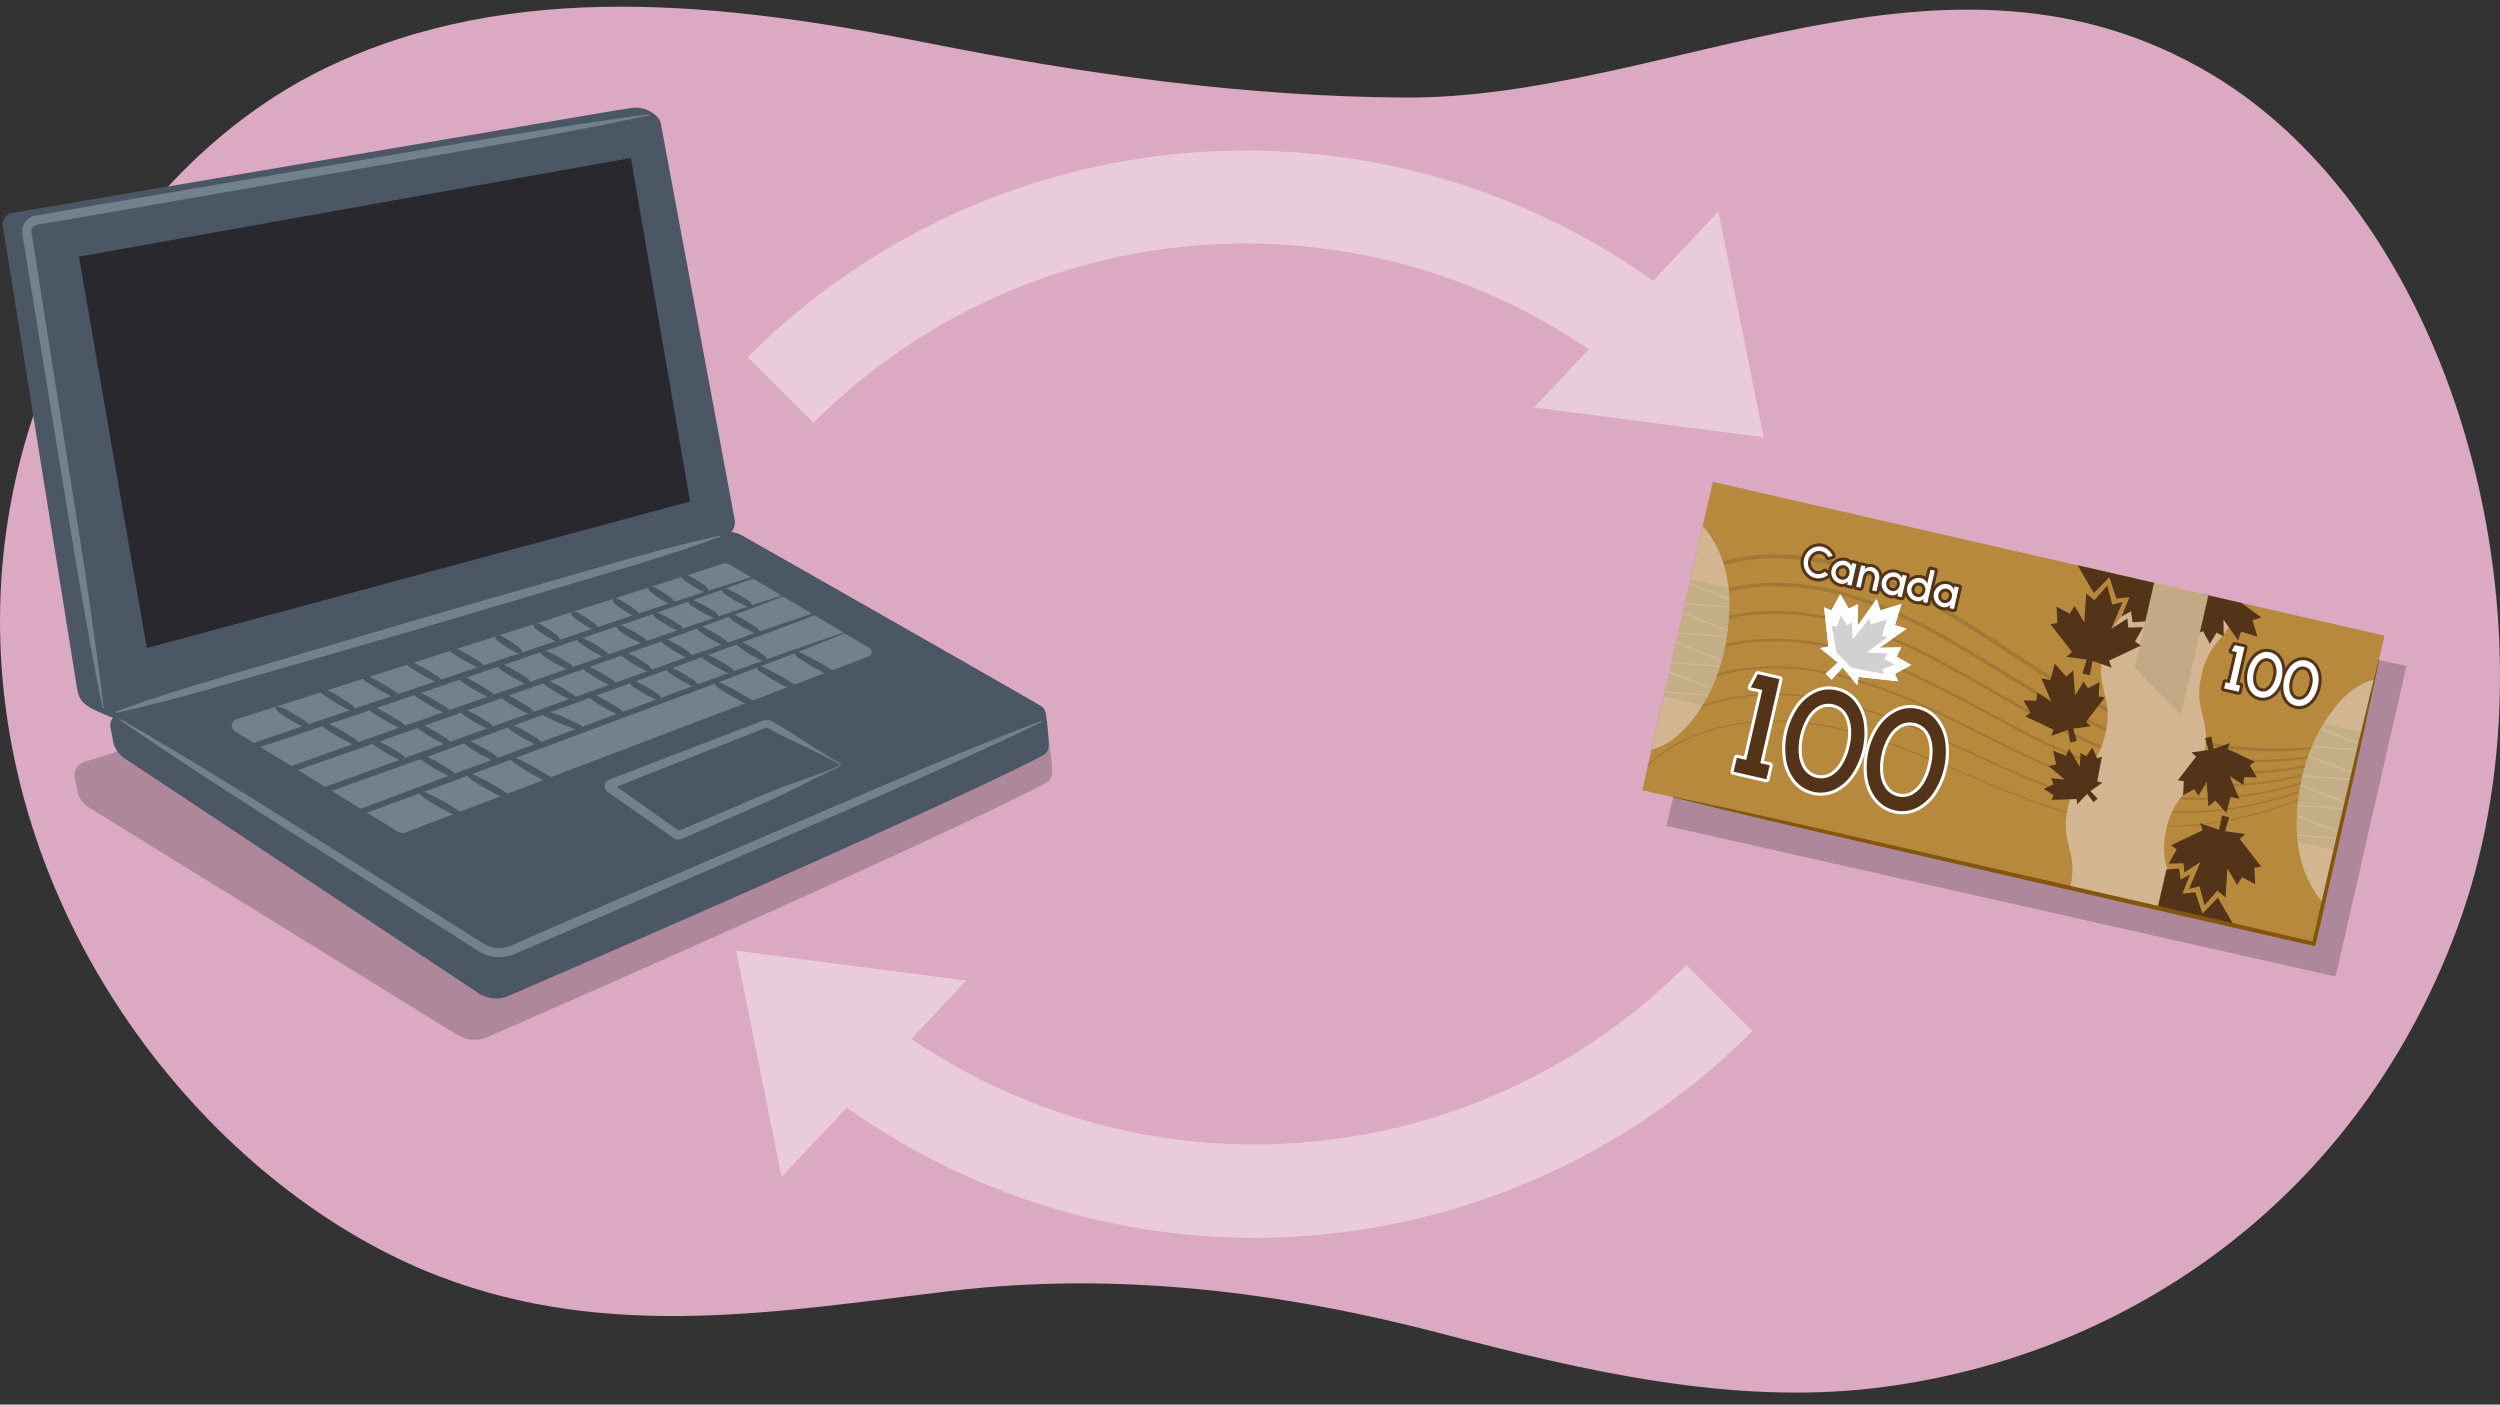 <svg xmlns="http://www.w3.org/2000/svg" xmlns:xlink="http://www.w3.org/1999/xlink" width="760" height="427" viewBox="0 0 760 427"><rect x="0" y="0" width="760" height="427" fill="#333333" stroke="none"/><defs><clipPath id="a"><rect x="507.34" y="168.62" width="209.47" height="96.16" transform="translate(63.81 -131.15) rotate(12.9)" fill="#b6893d"/></clipPath><clipPath id="b"><path d="M517.65,159.83c7.84,9.36,9.54,21,6.9,35.85s-12.08,29.9-22.47,32.15" fill="#d3b592"/></clipPath><clipPath id="c"><path d="M706.26,274.58c-7.83-9.36-9.53-21-6.89-35.85s12.08-29.9,22.47-32.14" fill="#d3b592"/></clipPath><clipPath id="d"><path d="M36.51,216.57,218.94,162.1a8.62,8.62,0,0,1,6.72.77s89.3,50.73,91.07,52c1.06.76,1.36,2.09,1.92,8.29.32,3.52.35,4.81-1,6.12-10.73,6-63.42,30.44-162.74,73.33a9.53,9.53,0,0,1-9.75-.88L37.75,230.44a7.87,7.87,0,0,1-3.46-5.61l-.72-3.78A4.16,4.16,0,0,1,36.51,216.57Z" fill="#4b5764"/></clipPath></defs><path d="M133,387.8C67.48,362.43,4.75,288,.26,198.94-3.89,116.89,43,47.41,99.46,20.46S220.09.76,281.69,13c48.18,9.61,96.63,16.31,144.83,16.66,80.73.59,164.76-55.31,245.68-7.13,75,44.68,108.45,169.58,74.57,260.25C715,367.91,642.66,413.39,569.7,422c-43.1,5.07-87.37-5-130.49-16.34-49.9-13.14-100-19.13-149.67-13.26C237.77,398.5,185.41,408.08,133,387.8Z" fill="#dba9c2"/><polygon points="731.55 202.49 710.02 296.87 506.54 251.06 529.73 157.11 731.55 202.49" opacity="0.2"/><rect x="507.34" y="168.62" width="209.47" height="96.16" transform="translate(63.81 -131.15) rotate(12.9)" fill="#b6893d"/><g clip-path="url(#a)"><g opacity="0.2"><path d="M512.42,175.14a57.52,57.52,0,0,1,27.87-6.6A81.56,81.56,0,0,1,568.48,174a153.28,153.28,0,0,1,25.71,12.8c8.21,4.94,16.11,10.32,24.14,15.47a218.86,218.86,0,0,0,24.78,14.18,112.94,112.94,0,0,0,27,8.91,116.64,116.64,0,0,0,56.48-2.89l0,.16a112.33,112.33,0,0,1-56.72,3.73A107.28,107.28,0,0,1,656,222.74l-1.72-.56-1.68-.62c-1.12-.43-2.26-.82-3.37-1.27-2.22-.9-4.43-1.85-6.59-2.88a220.49,220.49,0,0,1-24.94-14.2c-8.05-5.16-16-10.51-24.13-15.41a152.78,152.78,0,0,0-25.53-12.66,82.32,82.32,0,0,0-27.77-5.37A56.35,56.35,0,0,0,513,176.15Z" fill="#543419"/><path d="M510.45,184.72A56.33,56.33,0,0,1,538,177.19a80.31,80.31,0,0,1,28.25,4.6,152.49,152.49,0,0,1,26,12.07c8.31,4.7,16.34,9.85,24.5,14.75a209.68,209.68,0,0,0,25.18,13.33,103.11,103.11,0,0,0,13.4,4.76c2.27.7,4.6,1.18,6.9,1.74s4.65.95,7,1.25a113.13,113.13,0,0,0,56.11-5.76l.1.27a111.21,111.21,0,0,1-56.34,6.4c-2.38-.28-4.72-.8-7.07-1.23s-4.67-1.05-7-1.75a103.79,103.79,0,0,1-13.52-4.78,210,210,0,0,1-25.32-13.36c-8.19-4.9-16.22-10-24.5-14.7a150.92,150.92,0,0,0-25.81-11.95A80.52,80.52,0,0,0,538,178.27a55.34,55.34,0,0,0-27,7.32Z" fill="#543419"/><path d="M508.5,194.29a55.23,55.23,0,0,1,27.18-8.44,75.45,75.45,0,0,1,14.33.6,86.8,86.8,0,0,1,14,3.18A151.46,151.46,0,0,1,590.25,201c8.43,4.46,16.59,9.37,24.89,14a196.44,196.44,0,0,0,25.6,12.47A107.32,107.32,0,0,0,668.32,234,111,111,0,0,0,724,225.44l.15.34a109.66,109.66,0,0,1-55.9,9.07,107.42,107.42,0,0,1-27.81-6.61,198.11,198.11,0,0,1-25.71-12.51c-8.31-4.66-16.48-9.56-24.88-14a150.6,150.6,0,0,0-26.11-11.26,86.6,86.6,0,0,0-13.84-3.14,74.52,74.52,0,0,0-14.16-.59A54.45,54.45,0,0,0,509,195Z" fill="#543419"/><path d="M506.54,203.86a54.39,54.39,0,0,1,26.84-9.4,73.78,73.78,0,0,1,14.33.15,88.31,88.31,0,0,1,14.06,2.78A151.21,151.21,0,0,1,588.33,208c8.55,4.24,16.85,8.91,25.29,13.31a186.61,186.61,0,0,0,26,11.58c2.24.77,4.52,1.45,6.81,2.05s4.61,1.11,6.93,1.61c1.16.25,2.34.4,3.51.6s2.34.39,3.52.51l3.54.41,3.55.24A108.52,108.52,0,0,0,722.69,227l.2.39A109.24,109.24,0,0,1,667.47,239l-3.58-.24-3.56-.4c-1.19-.12-2.37-.31-3.54-.51s-2.37-.36-3.54-.61c-2.33-.5-4.68-1-7-1.62s-4.6-1.29-6.86-2.07A186.54,186.54,0,0,1,613.28,222c-8.45-4.41-16.76-9.07-25.28-13.3a151.29,151.29,0,0,0-26.43-10.55,89.5,89.5,0,0,0-13.94-2.75,73.93,73.93,0,0,0-14.19-.15A53.72,53.72,0,0,0,507,204.48Z" fill="#543419"/><path d="M504.59,213.43a53.68,53.68,0,0,1,26.48-10.38,71.69,71.69,0,0,1,14.35-.29,89,89,0,0,1,14.14,2.36A152.74,152.74,0,0,1,586.44,215c8.67,4,17.12,8.44,25.71,12.57a177.56,177.56,0,0,0,26.47,10.68,110,110,0,0,0,13.91,3.1,112.64,112.64,0,0,0,14.21,1.15,107.42,107.42,0,0,0,54.65-14l.23.4a108.14,108.14,0,0,1-54.89,14.23A112.06,112.06,0,0,1,652.44,242a109.69,109.69,0,0,1-14-3.12,178,178,0,0,1-26.56-10.7c-8.6-4.14-17-8.58-25.7-12.57a151,151,0,0,0-26.77-9.84,87.94,87.94,0,0,0-14-2.35,71.88,71.88,0,0,0-14.22.29A53,53,0,0,0,505,213.93Z" fill="#543419"/><path d="M502.64,223a53,53,0,0,1,26.12-11.36,70.38,70.38,0,0,1,14.36-.74,86.63,86.63,0,0,1,14.24,2A152.74,152.74,0,0,1,584.57,222c8.8,3.76,17.4,8,26.15,11.83a172.32,172.32,0,0,0,26.91,9.75A105.51,105.51,0,0,0,666,246.65a106.83,106.83,0,0,0,54.09-16.59l.24.37A107.37,107.37,0,0,1,666,247.15a106.12,106.12,0,0,1-28.51-3.09,172.35,172.35,0,0,1-27-9.78c-8.75-3.86-17.35-8.07-26.14-11.82a151.51,151.51,0,0,0-27.12-9.13,89,89,0,0,0-14.16-1.94,69.35,69.35,0,0,0-14.25.75A52.43,52.43,0,0,0,503,223.38Z" fill="#543419"/><path d="M500.83,232.7c11.89-11,29.11-14.66,45.22-13.25s31.43,7.37,46.32,13.66,29.77,13,45.64,16.18a105.8,105.8,0,0,0,80.93-17.5" fill="none" stroke="#543419" stroke-miterlimit="10" stroke-width="0.38"/></g><path d="M659.16,276.8c2.68-11.72-3.29-13.09-.61-24.8s8.66-10.35,11.34-22.07-3.29-13.08-.61-24.8,8.66-10.35,11.34-22.06l-29.85-6.84c-2.68,11.72-8.65,10.35-11.34,22.07s3.29,13.08.61,24.8-8.66,10.35-11.34,22.06,3.29,13.09.61,24.8Z" fill="#d3b592"/><polygon points="672 179.06 667.16 182.94 669.1 183.32 668 192.59 669.74 191.89 671.8 195.74 673.82 192.34 676 193.43 675.94 188.33 680.38 194.69 681.27 192 686.25 193.57 684.76 188.56 687.48 187.72 681.19 183.17 686.29 183.32 685.24 181.12 688.67 179.16 684.87 177.03 685.6 175.31 676.31 176.24 675.96 174.29 672 179.06" fill="#543419"/><polygon points="668.53 176.92 669.94 175.53 673.02 178.99 671.91 180.08 668.53 176.92" fill="#2a6f37"/><polygon points="654.86 177.17 648.95 202.98 663.01 217.4 671.35 180.94 654.86 177.17" fill="#c4a987"/></g><path d="M680,198.24l-1.56-.35.95-1.77,2.93.67-2.6,11.32,1.28.29-.43,1.89-4.44-1,.43-1.88,1.28.29Z" fill="none" stroke="#543419" stroke-linejoin="round" stroke-width="1.86"/><path d="M684.47,210.47a6.11,6.11,0,0,1-1.24-2.9,9.6,9.6,0,0,1,.15-3.6,9.28,9.28,0,0,1,1.44-3.31,6,6,0,0,1,2.37-2.06,4.26,4.26,0,0,1,2.88-.31,4.39,4.39,0,0,1,2.46,1.52,6.14,6.14,0,0,1,1.21,2.89,9.26,9.26,0,0,1-.16,3.61,9.51,9.51,0,0,1-1.42,3.31,6.13,6.13,0,0,1-2.35,2.07,4.48,4.48,0,0,1-5.34-1.22Zm4.86-.63a4.18,4.18,0,0,0,1.53-1.54,7.82,7.82,0,0,0,.95-2.4,5.83,5.83,0,0,0-.53-4.66,2.71,2.71,0,0,0-1.65-1.06,2.67,2.67,0,0,0-2,.26A4.21,4.21,0,0,0,686.1,202a8,8,0,0,0-.94,2.4A7.6,7.6,0,0,0,685,207a4.19,4.19,0,0,0,.72,2.06,2.82,2.82,0,0,0,3.63.83Z" fill="none" stroke="#543419" stroke-linejoin="round" stroke-width="1.86"/><path d="M695.47,213a6,6,0,0,1-1.23-2.9,9.38,9.38,0,0,1,.14-3.6,9.28,9.28,0,0,1,1.44-3.31,6,6,0,0,1,2.37-2.06,4.26,4.26,0,0,1,2.88-.31,4.33,4.33,0,0,1,2.46,1.52,6.14,6.14,0,0,1,1.21,2.89,9.27,9.27,0,0,1-.16,3.61,9.15,9.15,0,0,1-1.42,3.31,6.13,6.13,0,0,1-2.35,2.07,4.32,4.32,0,0,1-2.88.3A4.25,4.25,0,0,1,695.47,213Zm4.86-.63a4.18,4.18,0,0,0,1.53-1.54,7.82,7.82,0,0,0,.95-2.4,5.83,5.83,0,0,0-.53-4.66,2.71,2.71,0,0,0-1.65-1.06,2.67,2.67,0,0,0-2,.26,4.28,4.28,0,0,0-1.54,1.54,8,8,0,0,0-.94,2.4,7.57,7.57,0,0,0-.18,2.57,4.19,4.19,0,0,0,.72,2.06,2.82,2.82,0,0,0,3.63.83Z" fill="none" stroke="#543419" stroke-linejoin="round" stroke-width="1.86"/><path d="M680,198.24l-1.56-.35.95-1.77,2.93.67-2.6,11.32,1.28.29-.43,1.89-4.44-1,.43-1.88,1.28.29Z" fill="#fff"/><path d="M684.47,210.47a6.11,6.11,0,0,1-1.24-2.9,9.6,9.6,0,0,1,.15-3.6,9.28,9.28,0,0,1,1.44-3.31,6,6,0,0,1,2.37-2.06,4.26,4.26,0,0,1,2.88-.31,4.39,4.39,0,0,1,2.46,1.52,6.14,6.14,0,0,1,1.21,2.89,9.26,9.26,0,0,1-.16,3.61,9.51,9.51,0,0,1-1.42,3.31,6.13,6.13,0,0,1-2.35,2.07,4.48,4.48,0,0,1-5.34-1.22Zm4.86-.63a4.18,4.18,0,0,0,1.53-1.54,7.82,7.82,0,0,0,.95-2.4,5.83,5.83,0,0,0-.53-4.66,2.71,2.71,0,0,0-1.65-1.06,2.67,2.67,0,0,0-2,.26A4.21,4.21,0,0,0,686.1,202a8,8,0,0,0-.94,2.4A7.6,7.6,0,0,0,685,207a4.19,4.19,0,0,0,.72,2.06,2.82,2.82,0,0,0,3.63.83Z" fill="#fff"/><path d="M695.47,213a6,6,0,0,1-1.23-2.9,9.38,9.38,0,0,1,.14-3.6,9.28,9.28,0,0,1,1.44-3.31,6,6,0,0,1,2.37-2.06,4.26,4.26,0,0,1,2.88-.31,4.33,4.33,0,0,1,2.46,1.52,6.14,6.14,0,0,1,1.21,2.89,9.27,9.27,0,0,1-.16,3.61,9.15,9.15,0,0,1-1.42,3.31,6.13,6.13,0,0,1-2.35,2.07,4.32,4.32,0,0,1-2.88.3A4.25,4.25,0,0,1,695.47,213Zm4.86-.63a4.18,4.18,0,0,0,1.53-1.54,7.82,7.82,0,0,0,.95-2.4,5.83,5.83,0,0,0-.53-4.66,2.71,2.71,0,0,0-1.65-1.06,2.67,2.67,0,0,0-2,.26,4.28,4.28,0,0,0-1.54,1.54,8,8,0,0,0-.94,2.4,7.57,7.57,0,0,0-.18,2.57,4.19,4.19,0,0,0,.72,2.06,2.82,2.82,0,0,0,3.63.83Z" fill="#fff"/><polygon points="629.44 221.62 635.61 220.77 634.13 219.44 639.88 212.01 638.02 211.71 638.23 207.33 634.73 209.22 633.41 207.15 630.82 211.58 630.29 203.8 628.13 205.67 624.64 201.73 623.33 206.82 620.56 206.15 623.63 213.32 619.31 210.55 619.08 213 615.1 212.91 617.29 216.71 615.77 217.82 624.26 221.82 623.56 223.68 629.44 221.62" fill="#543419"/><polygon points="631.33 225.26 629.38 225.73 628.52 221.15 630.04 220.78 631.33 225.26" fill="#543419"/><polygon points="634.95 240.86 639.12 237.96 637.56 237.54 638.98 230.03 637.52 230.51 636.06 227.25 634.22 229.91 632.5 228.9 632.25 233.07 629 227.62 628.12 229.77 624.14 228.21 625.07 232.38 622.81 232.92 627.68 236.98 623.53 236.57 624.26 238.43 621.35 239.84 624.33 241.79 623.64 243.16 631.28 242.91 631.45 244.52 634.95 240.86" fill="#543419"/><polygon points="637.67 242.8 636.43 243.86 634.12 240.85 635.08 240.03 637.67 242.8" fill="#543419"/><polygon points="635.25 200.63 641.95 202.95 641.14 200.84 650.79 196.26 649.05 195 651.52 190.66 647 190.78 646.72 188 641.82 191.16 645.28 183 642.13 183.78 640.62 177.99 636.67 182.48 634.2 180.37 633.63 189.22 630.67 184.2 629.18 186.56 625.19 184.43 625.45 189.41 623.33 189.75 629.9 198.18 628.23 199.7 635.25 200.63" fill="#543419"/><polygon points="635.3 205.3 633.08 204.77 634.57 199.68 636.29 200.09 635.3 205.3" fill="#543419"/><polygon points="631.61 171.84 636.53 180.32 641.24 175.47 643.37 181.97 647.33 181.53 644.98 187.41 647.85 185.83 648.3 189.2 652.17 188.9 654.86 177.17 631.61 171.84" fill="#543419"/><path d="M517.65,159.83c7.84,9.36,9.54,21,6.9,35.85s-12.08,29.9-22.47,32.15" fill="#d3b592"/><g clip-path="url(#b)"><rect x="507.8" y="177.04" width="17.98" height="36.75" transform="translate(56.66 -110.42) rotate(12.9)" fill="#c3ae87"/><line x1="501.78" y1="210.03" x2="531.58" y2="212.28" fill="none" stroke="#d0bb91" stroke-miterlimit="10" stroke-width="0.43"/><line x1="503.83" y1="201.08" x2="533.64" y2="203.33" fill="none" stroke="#d0bb91" stroke-miterlimit="10" stroke-width="0.43"/><line x1="505.88" y1="192.12" x2="535.69" y2="194.37" fill="none" stroke="#d0bb91" stroke-miterlimit="10" stroke-width="0.43"/><line x1="507.93" y1="183.17" x2="537.74" y2="185.42" fill="none" stroke="#d0bb91" stroke-miterlimit="10" stroke-width="0.43"/><line x1="509.61" y1="175.83" x2="537.42" y2="186.78" fill="none" stroke="#d0bb91" stroke-miterlimit="10" stroke-width="0.43"/><line x1="507.56" y1="184.79" x2="535.37" y2="195.73" fill="none" stroke="#d0bb91" stroke-miterlimit="10" stroke-width="0.43"/><line x1="505.51" y1="193.74" x2="533.32" y2="204.69" fill="none" stroke="#d0bb91" stroke-miterlimit="10" stroke-width="0.43"/><line x1="503.46" y1="202.7" x2="531.27" y2="213.64" fill="none" stroke="#d0bb91" stroke-miterlimit="10" stroke-width="0.43"/></g><path d="M706.26,274.58c-7.83-9.36-9.53-21-6.89-35.85s12.08-29.9,22.47-32.14" fill="#d3b592"/><g clip-path="url(#c)"><rect x="697.73" y="220.53" width="17.98" height="36.75" transform="translate(71.16 -151.72) rotate(12.9)" fill="#c3ae87"/><line x1="699.57" y1="219.21" x2="727.38" y2="230.16" fill="none" stroke="#d0bb91" stroke-miterlimit="10" stroke-width="0.43"/><line x1="697.52" y1="228.17" x2="725.33" y2="239.11" fill="none" stroke="#d0bb91" stroke-miterlimit="10" stroke-width="0.43"/><line x1="695.47" y1="237.12" x2="723.28" y2="248.07" fill="none" stroke="#d0bb91" stroke-miterlimit="10" stroke-width="0.43"/><line x1="693.42" y1="246.08" x2="721.23" y2="257.02" fill="none" stroke="#d0bb91" stroke-miterlimit="10" stroke-width="0.43"/><line x1="691.74" y1="253.41" x2="721.54" y2="255.66" fill="none" stroke="#d0bb91" stroke-miterlimit="10" stroke-width="0.43"/><line x1="693.79" y1="244.46" x2="723.59" y2="246.7" fill="none" stroke="#d0bb91" stroke-miterlimit="10" stroke-width="0.43"/><line x1="695.84" y1="235.5" x2="725.64" y2="237.75" fill="none" stroke="#d0bb91" stroke-miterlimit="10" stroke-width="0.43"/><line x1="697.89" y1="226.55" x2="727.69" y2="228.79" fill="none" stroke="#d0bb91" stroke-miterlimit="10" stroke-width="0.43"/></g><path d="M535.74,209.75l-3.5-.8,2.14-4,6.58,1.51L535.13,232l2.87.65-1,4.25-10-2.29,1-4.24,2.86.65Z" fill="none" stroke="#fff" stroke-linejoin="round" stroke-width="1.86"/><path d="M545.71,237.26a13.49,13.49,0,0,1-2.77-6.51,22.19,22.19,0,0,1,3.56-15.56,13.46,13.46,0,0,1,5.33-4.63,9.57,9.57,0,0,1,6.48-.69,9.72,9.72,0,0,1,5.54,3.42,13.72,13.72,0,0,1,2.73,6.5A22.58,22.58,0,0,1,563,235.35a13.78,13.78,0,0,1-5.29,4.66,10,10,0,0,1-12-2.75Zm10.94-1.4a9.51,9.51,0,0,0,3.45-3.48,17.71,17.71,0,0,0,2.13-5.39c1-4.22.58-8-1.2-10.48a6.49,6.49,0,0,0-8.19-1.81,9.56,9.56,0,0,0-3.45,3.47,19.05,19.05,0,0,0-2.54,11.18,9.59,9.59,0,0,0,1.62,4.63,6.4,6.4,0,0,0,8.18,1.88Z" fill="none" stroke="#fff" stroke-linejoin="round" stroke-width="1.86"/><path d="M570.47,242.93a13.5,13.5,0,0,1-2.78-6.51,22.27,22.27,0,0,1,3.57-15.56,13.61,13.61,0,0,1,5.32-4.64,9.63,9.63,0,0,1,6.48-.68A9.76,9.76,0,0,1,588.6,219a13.81,13.81,0,0,1,2.74,6.51A22.51,22.51,0,0,1,587.77,241a13.8,13.8,0,0,1-5.29,4.66,10.05,10.05,0,0,1-12-2.75Zm10.93-1.41a9.43,9.43,0,0,0,3.46-3.47,17.7,17.7,0,0,0,2.12-5.39c1-4.23.59-8-1.19-10.49a6.51,6.51,0,0,0-8.19-1.8,9.41,9.41,0,0,0-3.45,3.47,17.61,17.61,0,0,0-2.13,5.39,18,18,0,0,0-.41,5.78,9.39,9.39,0,0,0,1.62,4.64,6.37,6.37,0,0,0,8.17,1.87Z" fill="none" stroke="#fff" stroke-linejoin="round" stroke-width="1.86"/><path d="M549.72,174.55a4.74,4.74,0,0,1-1.23-2.1,5.07,5.07,0,0,1,1.09-4.74,4.66,4.66,0,0,1,2-1.35,4.23,4.23,0,0,1,2.39-.12,4.32,4.32,0,0,1,1.91,1,5.06,5.06,0,0,1,1.25,1.74l-1.31.36a3.21,3.21,0,0,0-.87-1.13,3.14,3.14,0,0,0-1.28-.63,3,3,0,0,0-1.7.1,3.4,3.4,0,0,0-1.44,1,3.7,3.7,0,0,0-.78,3.42,3.3,3.3,0,0,0,.87,1.52,3,3,0,0,0,2.91.81,3.23,3.23,0,0,0,1.27-.63l1,.89a4.68,4.68,0,0,1-1.88,1,4.27,4.27,0,0,1-2.13,0A4.34,4.34,0,0,1,549.72,174.55Z" fill="none" stroke="#543419" stroke-linejoin="round" stroke-width="1.86"/><path d="M562.85,178.05l-1.3-.3.23-1a2.44,2.44,0,0,1-2.34.68,3.49,3.49,0,0,1-2.57-2.39,3.4,3.4,0,0,1-.07-1.82,3.52,3.52,0,0,1,.85-1.62,3.41,3.41,0,0,1,1.54-1,3.31,3.31,0,0,1,1.82-.07,2.4,2.4,0,0,1,1.81,1.63l.22-1,1.31.3Zm-1.15-2.55a2.81,2.81,0,0,0,.49-1,2.29,2.29,0,0,0-.5-2.11,2,2,0,0,0-1-.52,2.15,2.15,0,0,0-2.07.67,2.18,2.18,0,0,0-.54,1,2.22,2.22,0,0,0,.64,2.12,2,2,0,0,0,1,.53A2,2,0,0,0,561.7,175.5Z" fill="none" stroke="#543419" stroke-linejoin="round" stroke-width="1.86"/><path d="M569.12,179.48l.78-3.4a2.17,2.17,0,0,0-.47-2,1.78,1.78,0,0,0-.87-.48,1.67,1.67,0,0,0-1.73.66,2.53,2.53,0,0,0-.46,1l-.78,3.4-1.3-.29,1.49-6.52,1.3.3-.2.9a2.37,2.37,0,0,1,2.17-.64,2.73,2.73,0,0,1,1.41.78,3,3,0,0,1,.75,1.43,3.84,3.84,0,0,1,0,1.72l-.78,3.43Z" fill="none" stroke="#543419" stroke-linejoin="round" stroke-width="1.86"/><path d="M578.13,181.55l-1.3-.3.22-1a2.45,2.45,0,0,1-2.33.68,3.44,3.44,0,0,1-1.61-.85,3.52,3.52,0,0,1-1-3.36,3.58,3.58,0,0,1,.86-1.62,3.52,3.52,0,0,1,3.36-1,2.43,2.43,0,0,1,1.81,1.64l.22-1,1.3.3ZM577,179a2.5,2.5,0,0,0,.49-1,2.23,2.23,0,0,0-.5-2.1,1.89,1.89,0,0,0-1-.52A2.14,2.14,0,0,0,574,176a2.18,2.18,0,0,0-.54,1,2.24,2.24,0,0,0,.63,2.12,2.19,2.19,0,0,0,1,.53A1.92,1.92,0,0,0,577,179Z" fill="none" stroke="#543419" stroke-linejoin="round" stroke-width="1.86"/><path d="M585.9,183.32l-1.3-.29.22-1a2.39,2.39,0,0,1-2.33.68,3.44,3.44,0,0,1-1.61-.85,3.51,3.51,0,0,1-.18-5,3.59,3.59,0,0,1,1.54-1,3.4,3.4,0,0,1,1.82-.07,2.41,2.41,0,0,1,1.81,1.63l1-4.24,1.3.3Zm-1.16-2.54a2.45,2.45,0,0,0,.49-1,2.22,2.22,0,0,0-.5-2.1,1.89,1.89,0,0,0-1-.52,2,2,0,0,0-1.11,0,2.29,2.29,0,0,0-1.49,1.64,2.23,2.23,0,0,0,.63,2.12,2.11,2.11,0,0,0,1,.54A1.91,1.91,0,0,0,584.74,180.78Z" fill="none" stroke="#543419" stroke-linejoin="round" stroke-width="1.86"/><path d="M594,185.17l-1.3-.3.22-1a2.42,2.42,0,0,1-2.33.68,3.44,3.44,0,0,1-1.61-.85,3.51,3.51,0,0,1-.18-5,3.41,3.41,0,0,1,1.54-1,3.31,3.31,0,0,1,1.82-.07,2.42,2.42,0,0,1,1.81,1.63l.22-1,1.3.3Zm-1.16-2.55a2.52,2.52,0,0,0,.49-1,2.24,2.24,0,0,0-.5-2.11,2,2,0,0,0-.95-.52,2.14,2.14,0,0,0-2.06.67,2.18,2.18,0,0,0-.54,1,2.23,2.23,0,0,0,.63,2.12,2.09,2.09,0,0,0,1,.53A1.92,1.92,0,0,0,592.79,182.62Z" fill="none" stroke="#543419" stroke-linejoin="round" stroke-width="1.86"/><path d="M549.72,174.55a4.74,4.74,0,0,1-1.23-2.1,5.07,5.07,0,0,1,1.09-4.74,4.66,4.66,0,0,1,2-1.35,4.23,4.23,0,0,1,2.39-.12,4.32,4.32,0,0,1,1.91,1,5.06,5.06,0,0,1,1.25,1.74l-1.31.36a3.21,3.21,0,0,0-.87-1.13,3.14,3.14,0,0,0-1.28-.63,3,3,0,0,0-1.7.1,3.4,3.4,0,0,0-1.44,1,3.7,3.7,0,0,0-.78,3.42,3.3,3.3,0,0,0,.87,1.52,3,3,0,0,0,2.91.81,3.23,3.23,0,0,0,1.27-.63l1,.89a4.68,4.68,0,0,1-1.88,1,4.27,4.27,0,0,1-2.13,0A4.34,4.34,0,0,1,549.72,174.55Z" fill="#fff"/><path d="M562.85,178.05l-1.3-.3.23-1a2.44,2.44,0,0,1-2.34.68,3.49,3.49,0,0,1-2.57-2.39,3.4,3.4,0,0,1-.07-1.82,3.52,3.52,0,0,1,.85-1.62,3.41,3.41,0,0,1,1.54-1,3.31,3.31,0,0,1,1.82-.07,2.4,2.4,0,0,1,1.81,1.63l.22-1,1.31.3Zm-1.15-2.55a2.81,2.81,0,0,0,.49-1,2.29,2.29,0,0,0-.5-2.11,2,2,0,0,0-1-.52,2.15,2.15,0,0,0-2.07.67,2.18,2.18,0,0,0-.54,1,2.22,2.22,0,0,0,.64,2.12,2,2,0,0,0,1,.53A2,2,0,0,0,561.7,175.5Z" fill="#fff"/><path d="M569.12,179.48l.78-3.4a2.17,2.17,0,0,0-.47-2,1.78,1.78,0,0,0-.87-.48,1.67,1.67,0,0,0-1.73.66,2.53,2.53,0,0,0-.46,1l-.78,3.4-1.3-.29,1.49-6.52,1.3.3-.2.9a2.37,2.37,0,0,1,2.17-.64,2.73,2.73,0,0,1,1.41.78,3,3,0,0,1,.75,1.43,3.84,3.84,0,0,1,0,1.72l-.78,3.43Z" fill="#fff"/><path d="M578.13,181.55l-1.3-.3.22-1a2.45,2.45,0,0,1-2.33.68,3.44,3.44,0,0,1-1.61-.85,3.52,3.52,0,0,1-1-3.36,3.58,3.58,0,0,1,.86-1.62,3.52,3.52,0,0,1,3.36-1,2.43,2.43,0,0,1,1.81,1.64l.22-1,1.3.3ZM577,179a2.5,2.5,0,0,0,.49-1,2.23,2.23,0,0,0-.5-2.1,1.89,1.89,0,0,0-1-.52A2.14,2.14,0,0,0,574,176a2.18,2.18,0,0,0-.54,1,2.24,2.24,0,0,0,.63,2.12,2.19,2.19,0,0,0,1,.53A1.92,1.92,0,0,0,577,179Z" fill="#fff"/><path d="M585.9,183.32l-1.3-.29.22-1a2.39,2.39,0,0,1-2.33.68,3.44,3.44,0,0,1-1.61-.85,3.51,3.51,0,0,1-.18-5,3.59,3.59,0,0,1,1.54-1,3.4,3.4,0,0,1,1.82-.07,2.41,2.41,0,0,1,1.81,1.63l1-4.24,1.3.3Zm-1.16-2.54a2.45,2.45,0,0,0,.49-1,2.22,2.22,0,0,0-.5-2.1,1.89,1.89,0,0,0-1-.52,2,2,0,0,0-1.11,0,2.29,2.29,0,0,0-1.49,1.64,2.23,2.23,0,0,0,.63,2.12,2.11,2.11,0,0,0,1,.54A1.91,1.91,0,0,0,584.74,180.78Z" fill="#fff"/><path d="M594,185.17l-1.3-.3.22-1a2.42,2.42,0,0,1-2.33.68,3.44,3.44,0,0,1-1.61-.85,3.51,3.51,0,0,1-.18-5,3.41,3.41,0,0,1,1.54-1,3.31,3.31,0,0,1,1.82-.07,2.42,2.42,0,0,1,1.81,1.63l.22-1,1.3.3Zm-1.16-2.55a2.52,2.52,0,0,0,.49-1,2.24,2.24,0,0,0-.5-2.11,2,2,0,0,0-.95-.52,2.14,2.14,0,0,0-2.06.67,2.18,2.18,0,0,0-.54,1,2.23,2.23,0,0,0,.63,2.12,2.09,2.09,0,0,0,1,.53A1.92,1.92,0,0,0,592.79,182.62Z" fill="#fff"/><polygon points="559.52 202.11 564.57 208.29 565.04 205.79 576.99 207.1 576.07 204.87 580.99 202.18 576.6 199.62 577.97 196.79 571.41 196.92 579.55 191.15 576.07 190.03 578.04 183.6 571.61 185.56 570.49 182.09 564.71 190.23 564.84 183.66 562.02 185.04 559.46 180.64 556.77 185.56 554.54 184.65 555.85 196.59 553.35 197.06 559.52 202.11" fill="#fff"/><polygon points="556.81 206.6 555 204.79 559.43 200.8 560.84 202.21 556.81 206.6" fill="#fff"/><path d="M576.07,204.87l4.92-2.69-4.39-2.56,1.37-2.83-6.56.13,8.14-5.77L576.07,190l2-6.43-6.43,2-1.12-3.48-5.78,8.14.13-6.57L562,185l-2.56-4.4-2.69,4.92-2.23-.91,1.31,11.94-2.51.47,5.37,4.38L555,204.8l1.81,1.8,3.38-3.68,4.38,5.37.47-2.5,12,1.31Z" fill="#fff"/><polygon points="558.34 198.39 556.8 190.13 558.42 190.54 559.61 186.99 561.39 190.05 563.05 189.24 563.16 194.38 568.23 188.09 568.77 189.79 573.63 188.31 572.15 193.17 573.86 193.71 567.47 198.32 573.69 198.65 572.88 200.31 575.94 202.09 572.17 203.37 572.8 204.9 562.79 202.95 558.34 198.39" fill="#d1d1d1"/><path d="M535.74,209.75l-3.5-.8,2.14-4,6.58,1.51L535.13,232l2.87.65-1,4.25-10-2.29,1-4.24,2.86.65Z" fill="#543419"/><path d="M545.71,237.26a13.49,13.49,0,0,1-2.77-6.51,22.19,22.19,0,0,1,3.56-15.56,13.46,13.46,0,0,1,5.33-4.63,9.57,9.57,0,0,1,6.48-.69,9.72,9.72,0,0,1,5.54,3.42,13.72,13.72,0,0,1,2.73,6.5A22.58,22.58,0,0,1,563,235.35a13.78,13.78,0,0,1-5.29,4.66,10,10,0,0,1-12-2.75Zm10.94-1.4a9.51,9.51,0,0,0,3.45-3.48,17.71,17.71,0,0,0,2.13-5.39c1-4.22.58-8-1.2-10.48a6.49,6.49,0,0,0-8.19-1.81,9.56,9.56,0,0,0-3.45,3.47,19.05,19.05,0,0,0-2.54,11.18,9.59,9.59,0,0,0,1.62,4.63,6.4,6.4,0,0,0,8.18,1.88Z" fill="#543419"/><path d="M570.47,242.93a13.5,13.5,0,0,1-2.78-6.51,22.27,22.27,0,0,1,3.57-15.56,13.61,13.61,0,0,1,5.32-4.64,9.63,9.63,0,0,1,6.48-.68A9.76,9.76,0,0,1,588.6,219a13.81,13.81,0,0,1,2.74,6.51A22.51,22.51,0,0,1,587.77,241a13.8,13.8,0,0,1-5.29,4.66,10.05,10.05,0,0,1-12-2.75Zm10.93-1.41a9.43,9.43,0,0,0,3.46-3.47,17.7,17.7,0,0,0,2.12-5.39c1-4.23.59-8-1.19-10.49a6.51,6.51,0,0,0-8.19-1.8,9.41,9.41,0,0,0-3.45,3.47,17.61,17.61,0,0,0-2.13,5.39,18,18,0,0,0-.41,5.78,9.39,9.39,0,0,0,1.62,4.64,6.37,6.37,0,0,0,8.17,1.87Z" fill="#543419"/><polygon points="675.51 252.59 668.81 250.27 669.63 252.38 659.98 256.96 661.71 258.22 659.25 262.56 663.77 262.44 664.04 265.22 668.94 262.06 665.48 270.22 668.63 269.44 670.15 275.23 674.09 270.74 676.56 272.85 677.13 264 680.1 269.02 681.59 266.66 685.58 268.8 685.31 263.82 687.43 263.47 680.86 255.05 682.54 253.53 675.51 252.59" fill="#543419"/><polygon points="675.47 247.93 677.68 248.45 676.2 253.54 674.47 253.13 675.47 247.93" fill="#543419"/><polygon points="679.16 281.38 674.23 272.9 669.53 277.75 667.39 271.25 663.44 271.69 665.79 265.81 662.91 267.39 662.46 264.02 658.59 264.32 655.9 276.05 679.16 281.38" fill="#543419"/><polygon points="672.18 227.9 666.19 228.72 667.63 230.01 662.06 237.21 663.87 237.49 663.66 241.74 667.05 239.91 668.33 241.91 670.84 237.62 671.35 245.16 673.45 243.35 676.82 247.16 678.09 242.23 680.78 242.88 677.8 235.94 681.99 238.62 682.21 236.25 686.07 236.33 683.95 232.65 685.42 231.57 677.19 227.7 677.88 225.9 672.18 227.9" fill="#543419"/><polygon points="670.35 224.37 672.23 223.92 673.06 228.35 671.6 228.71 670.35 224.37" fill="#543419"/><path d="M723.28,200.63,721,211.47l-2.35,10.82-4.81,21.61L704,287.07a.6.6,0,0,1-.73.46h0l-48.7-11.1-48.67-11.21L557.26,254c-16.21-3.78-32.43-7.55-48.58-11.62a.1.1,0,0,1-.06-.1.08.08,0,0,1,.1-.06c16.31,3.36,32.55,7,48.79,10.69l48.7,11.1,48.69,11.11,48.67,11.22-.73.46,9.93-43.15,5.08-21.55,2.6-10.76,2.67-10.74a.07.07,0,0,1,.1-.06A.08.08,0,0,1,723.28,200.63Z" fill="#82570d"/><path d="M536.14,132.93,522.37,64.31,502.55,85.37a213.7,213.7,0,0,0-275.23,23.19l20,20A185.46,185.46,0,0,1,483,106.17l-16.65,17.69Z" fill="#e9cbda"/><path d="M223.86,289.07l13.77,68.62,19.82-21.06a213.7,213.7,0,0,0,275.23-23.19l-20-20A185.46,185.46,0,0,1,277,315.83l16.65-17.69Z" fill="#e9cbda"/><path d="M223.86,289.07l13.77,68.62,19.82-21.06a213.7,213.7,0,0,0,275.23-23.19l-20-20A185.46,185.46,0,0,1,277,315.83l16.65-17.69Z" fill="#e9cbda"/><path d="M25.72,231.61,216,172.69a9.21,9.21,0,0,1,7,.62s92.83,48.71,94.67,49.94c1.1.74,1.4,2.06,2,8.26.32,3.52.35,4.81-1.09,6.16-11.21,6.27-66.18,32-169.78,77.35a10.17,10.17,0,0,1-10.16-.65L27,245.48a7.61,7.61,0,0,1-3.58-5.54l-.74-3.77A4.31,4.31,0,0,1,25.72,231.61Z" opacity="0.2"/><path d="M36.51,216.57,218.94,162.1a8.62,8.62,0,0,1,6.72.77s89.3,50.73,91.07,52c1.06.76,1.36,2.09,1.92,8.29.32,3.52.35,4.81-1,6.12-10.73,6-63.42,30.44-162.74,73.33a9.53,9.53,0,0,1-9.75-.88L37.75,230.44a7.87,7.87,0,0,1-3.46-5.61l-.72-3.78A4.16,4.16,0,0,1,36.51,216.57Z" fill="#4b5764"/><g clip-path="url(#d)"><path d="M35.48,205,217.92,150.5a8.56,8.56,0,0,1,6.71.77l91.5,52.22a7.25,7.25,0,0,1,3.65,6.08l-2.53,3.89c.4,2.21,1.37,4.46-.65,5.87L155.82,288.75a10.29,10.29,0,0,1-9.75-.88l-109.35-69a7.86,7.86,0,0,1-3.46-5.61l-.72-3.77A4.16,4.16,0,0,1,35.48,205Z" fill="#4b5764"/></g><path d="M71.76,218.69l148-47.3a2.6,2.6,0,0,1,2.14.25l42.44,25.41a1.38,1.38,0,0,1-.21,2.47L123.26,253.06a2.62,2.62,0,0,1-2.31-.22L71.33,222.25A2,2,0,0,1,71.76,218.69Z" fill="#73818c"/><path d="M23.39,209.08.87,68.77a3.52,3.52,0,0,1,2.66-4L188.35,33.36c3.31-.29,6.93-2,11.3,2C202.85,38.31,212.46,152,212.46,152a4.38,4.38,0,0,1-3,5S38.38,216.91,33.76,218C25.23,214.62,24.09,213.29,23.39,209.08Z" fill="#4b5764"/><path d="M31.36,215.27,8.19,71A3.53,3.53,0,0,1,10.85,67l186.41-32a3,3,0,0,1,3.58,2.3L223.34,158a4.38,4.38,0,0,1-3,5L35.86,218A3.54,3.54,0,0,1,31.36,215.27Z" fill="#4b5764"/><line x1="76.09" y1="227.13" x2="234.36" y2="173.74" fill="#fff"/><path d="M75.8,226.28c13.19-4.46,26.34-9,39.55-13.42l39.59-13.27,39.6-13.26c13.23-4.34,26.45-8.68,39.78-12.71l.08.24c-13.05,4.87-26.2,9.43-39.35,14l-39.54,13.44L116,214.7c-13.17,4.51-26.4,8.85-39.6,13.28Z" fill="#4b5764"/><line x1="86.58" y1="234.51" x2="240.21" y2="180.35" fill="#fff"/><path d="M86.28,233.67c12.8-4.53,25.56-9.16,38.38-13.62l38.44-13.46,38.44-13.45c12.84-4.41,25.68-8.81,38.63-12.91l.08.24c-12.66,4.92-25.42,9.55-38.18,14.17l-38.38,13.63-38.38,13.62c-12.78,4.57-25.62,9-38.43,13.47Z" fill="#4b5764"/><line x1="96.82" y1="240.9" x2="255.12" y2="183.94" fill="#fff"/><path d="M96.51,240.06c13.19-4.77,26.34-9.62,39.55-14.31l39.6-14.17,39.61-14.15c13.23-4.64,26.46-9.27,39.8-13.61l.09.24c-13,5.16-26.2,10-39.35,14.87l-39.54,14.33-39.55,14.31c-13.17,4.81-26.4,9.44-39.6,14.17Z" fill="#4b5764"/><line x1="108.73" y1="247.14" x2="257.7" y2="192.03" fill="#fff"/><path d="M108.42,246.3c12.41-4.61,24.78-9.32,37.22-13.85l37.27-13.7,37.27-13.69c12.45-4.49,24.91-9,37.47-13.15l.09.24c-12.26,5-24.63,9.71-37,14.4l-37.2,13.87-37.22,13.85c-12.39,4.65-24.84,9.13-37.27,13.7Z" fill="#4b5764"/><line x1="221.55" y1="186.9" x2="231.08" y2="192.45" fill="#fff"/><path d="M221.62,186.78a3.76,3.76,0,0,1,2.8.67c.83.4,1.64.83,2.44,1.29s1.56,1,2.32,1.49a4,4,0,0,1,2,2.11l-.13.22a4,4,0,0,1-2.8-.67c-.83-.4-1.65-.82-2.44-1.29s-1.57-.95-2.33-1.48-1.61-.89-2-2.11Z" fill="#4b5764"/><path d="M224,195.09c1.24-.28,2,.32,2.79.72s1.63.86,2.42,1.33,1.55,1,2.3,1.54a4,4,0,0,1,1.93,2.14l-.14.23a4,4,0,0,1-2.79-.73c-.82-.42-1.63-.85-2.42-1.33s-1.55-1-2.3-1.53-1.6-.91-1.93-2.15Z" fill="#4b5764"/><path d="M207.21,174.63a3.05,3.05,0,0,1,2.49.55q1.08.54,2.1,1.17c.69.42,1.34.88,2,1.36a3.18,3.18,0,0,1,1.62,2l-.14.22a3.15,3.15,0,0,1-2.48-.55c-.72-.37-1.43-.75-2.12-1.17s-1.34-.87-2-1.35-1.39-.81-1.61-2Z" fill="#4b5764"/><path d="M197.09,178.26a3,3,0,0,1,2.46.59q1.06.56,2.07,1.2c.67.43,1.32.91,1.95,1.4a3.15,3.15,0,0,1,1.56,2l-.14.22a3.13,3.13,0,0,1-2.46-.6c-.71-.37-1.41-.76-2.08-1.19s-1.31-.9-1.95-1.39-1.36-.83-1.55-2Z" fill="#4b5764"/><path d="M186.36,182a3,3,0,0,1,2.46.59,23.79,23.79,0,0,1,2.07,1.21c.67.43,1.31.9,1.94,1.39a3.16,3.16,0,0,1,1.57,2l-.15.22a3.1,3.1,0,0,1-2.46-.6c-.7-.37-1.4-.76-2.07-1.19s-1.32-.9-1.95-1.39-1.37-.82-1.56-2Z" fill="#4b5764"/><path d="M173.78,186a3,3,0,0,1,2.47.59q1.06.55,2.07,1.2c.67.43,1.31.91,1.94,1.4a3.12,3.12,0,0,1,1.56,2l-.14.22a3.18,3.18,0,0,1-2.46-.6c-.7-.38-1.4-.76-2.07-1.2a23.84,23.84,0,0,1-2-1.39c-.62-.5-1.37-.82-1.56-2Z" fill="#4b5764"/><path d="M162.21,189.47a3,3,0,0,1,2.47.59q1.06.56,2.07,1.2c.67.44,1.31.91,1.94,1.4a3.12,3.12,0,0,1,1.56,2l-.14.22a3.14,3.14,0,0,1-2.46-.6c-.7-.37-1.4-.76-2.07-1.19s-1.32-.9-2-1.39-1.37-.83-1.56-2Z" fill="#4b5764"/><path d="M150.72,193.18a3,3,0,0,1,2.46.59c.71.37,1.4.77,2.08,1.2s1.31.91,1.94,1.4a3.15,3.15,0,0,1,1.56,2l-.14.22a3.14,3.14,0,0,1-2.46-.6c-.71-.37-1.4-.76-2.07-1.19s-1.32-.9-2-1.39-1.37-.83-1.56-2Z" fill="#4b5764"/><path d="M97.66,219.6c1.41-.21,2.32.47,3.34,1s2,1,3,1.58,1.92,1.17,2.87,1.79a5.64,5.64,0,0,1,2.51,2.39l-.13.23a5.67,5.67,0,0,1-3.34-1c-1-.5-2-1-3-1.57s-1.93-1.16-2.87-1.78-2-1.08-2.51-2.4Z" fill="#4b5764"/><path d="M112,214.78c1.42-.21,2.33.47,3.35.95s2,1,3,1.58,1.93,1.16,2.87,1.78a5.69,5.69,0,0,1,2.52,2.4l-.13.23a5.72,5.72,0,0,1-3.34-1c-1-.5-2-1-3-1.58s-1.93-1.15-2.87-1.77-2-1.08-2.52-2.4Z" fill="#4b5764"/><path d="M125.66,210.16c1.41-.21,2.32.47,3.34,1s2,1,3,1.58,1.93,1.16,2.87,1.78a5.69,5.69,0,0,1,2.52,2.4l-.13.23a5.74,5.74,0,0,1-3.34-1c-1-.5-2-1-3-1.58s-1.93-1.15-2.87-1.77-2-1.08-2.52-2.4Z" fill="#4b5764"/><path d="M139.15,205.41c1.42-.21,2.33.47,3.35,1s2,1,3,1.58,1.93,1.17,2.87,1.78a5.74,5.74,0,0,1,2.52,2.4l-.13.23a5.65,5.65,0,0,1-3.34-1c-1-.5-2-1-3-1.57s-1.93-1.16-2.87-1.78-2-1.08-2.52-2.4Z" fill="#4b5764"/><path d="M136.05,196.48c1.42-.2,2.33.47,3.35,1s2,1,3,1.59,1.93,1.16,2.87,1.78a5.66,5.66,0,0,1,2.52,2.39l-.13.23a5.65,5.65,0,0,1-3.34-1c-1-.5-2-1-3-1.57s-1.93-1.15-2.87-1.78-2-1.07-2.52-2.4Z" fill="#4b5764"/><path d="M110,205.31c1.41-.21,2.32.47,3.34.95s2,1,3,1.58,1.92,1.17,2.86,1.79a5.66,5.66,0,0,1,2.52,2.39l-.13.23a5.67,5.67,0,0,1-3.34-1c-1-.5-2-1-3-1.57s-1.93-1.16-2.87-1.78-2-1.08-2.51-2.4Z" fill="#4b5764"/><path d="M123.08,200.76c1.41-.21,2.32.47,3.34,1s2,1,3,1.58,1.93,1.17,2.87,1.78a5.74,5.74,0,0,1,2.52,2.4l-.13.23a5.67,5.67,0,0,1-3.34-1c-1-.5-2-1-3-1.57s-1.93-1.16-2.87-1.78-2-1.08-2.52-2.4Z" fill="#4b5764"/><path d="M151.19,201.79c1.32-.25,2.13.38,3.05.82s1.81.93,2.69,1.44,1.73,1.08,2.57,1.65a4.82,4.82,0,0,1,2.22,2.26l-.14.22a4.73,4.73,0,0,1-3.05-.83c-.91-.45-1.81-.92-2.69-1.44s-1.73-1.06-2.57-1.63-1.78-1-2.21-2.27Z" fill="#4b5764"/><path d="M96.87,209.09c1.39-.19,2.26.5,3.25,1s1.95,1,2.89,1.61,1.86,1.18,2.76,1.8a5.45,5.45,0,0,1,2.4,2.42l-.13.22a5.53,5.53,0,0,1-3.26-1c-1-.51-1.94-1-2.89-1.61s-1.86-1.17-2.77-1.8-1.9-1.09-2.39-2.42Z" fill="#4b5764"/><path d="M83.83,214.89c1.33-.24,2.13.39,3.06.82s1.81.94,2.69,1.45,1.72,1.07,2.57,1.65a4.69,4.69,0,0,1,2.21,2.25l-.13.23a4.77,4.77,0,0,1-3-.83c-.92-.45-1.82-.92-2.7-1.44s-1.73-1.06-2.57-1.64-1.78-1-2.21-2.26Z" fill="#4b5764"/><path d="M164.17,197.65c1.3-.28,2.09.32,3,.72s1.77.88,2.63,1.36,1.7,1,2.52,1.56a4.48,4.48,0,0,1,2.17,2.17l-.13.23a4.49,4.49,0,0,1-3-.73c-.89-.43-1.78-.87-2.64-1.35s-1.7-1-2.52-1.55-1.74-.93-2.17-2.18Z" fill="#4b5764"/><path d="M175.48,193.81c1.27-.28,2,.32,2.89.73s1.7.87,2.52,1.35,1.62,1,2.41,1.55a4.25,4.25,0,0,1,2,2.16l-.13.23a4.22,4.22,0,0,1-2.89-.74c-.86-.42-1.71-.86-2.53-1.34s-1.62-1-2.41-1.54-1.67-.93-2-2.17Z" fill="#4b5764"/><path d="M187.52,190.18c1.22-.32,1.95.25,2.79.62s1.64.81,2.43,1.26,1.56.94,2.32,1.45a3.94,3.94,0,0,1,2,2.07l-.13.22a3.93,3.93,0,0,1-2.79-.62c-.83-.39-1.65-.8-2.44-1.25s-1.57-.93-2.33-1.44-1.61-.86-2-2.08Z" fill="#4b5764"/><path d="M198.53,186.23c1.23-.31,1.95.27,2.78.64s1.64.82,2.43,1.28,1.55,1,2.3,1.47a4,4,0,0,1,2,2.09l-.13.23a3.91,3.91,0,0,1-2.78-.66c-.82-.4-1.64-.81-2.43-1.27s-1.55-.94-2.31-1.46-1.6-.88-1.94-2.1Z" fill="#4b5764"/><path d="M209.27,182.43A3.66,3.66,0,0,1,212,183c.82.38,1.62.78,2.4,1.22s1.54.92,2.29,1.42a3.79,3.79,0,0,1,1.94,2l-.12.23a3.76,3.76,0,0,1-2.75-.59c-.82-.38-1.63-.77-2.41-1.21s-1.54-.91-2.29-1.41-1.59-.83-1.94-2Z" fill="#4b5764"/><path d="M219.47,179a3.64,3.64,0,0,1,2.76.58c.81.38,1.62.78,2.4,1.22s1.54.92,2.29,1.42a3.86,3.86,0,0,1,1.94,2l-.13.23a3.83,3.83,0,0,1-2.75-.59c-.82-.38-1.62-.77-2.41-1.21s-1.54-.91-2.29-1.41-1.59-.83-1.94-2Z" fill="#4b5764"/><path d="M113,225c1.33-.25,2.15.38,3.08.81s1.83.93,2.72,1.44,1.75,1.06,2.6,1.63a4.85,4.85,0,0,1,2.25,2.25l-.13.23a4.78,4.78,0,0,1-3.07-.82c-.93-.45-1.84-.91-2.73-1.42s-1.75-1.06-2.6-1.63-1.8-1-2.25-2.26Z" fill="#4b5764"/><path d="M126.65,220.17c1.33-.26,2.14.37,3.08.81s1.83.92,2.72,1.43,1.75,1.07,2.6,1.64a4.81,4.81,0,0,1,2.25,2.25l-.13.23a4.87,4.87,0,0,1-3.08-.82c-.92-.45-1.83-.92-2.72-1.43s-1.76-1.05-2.61-1.63-1.8-1-2.24-2.25Z" fill="#4b5764"/><path d="M139.78,215.55c1.32-.26,2.14.37,3.08.8s1.83.93,2.71,1.44,1.75,1.07,2.61,1.64a4.81,4.81,0,0,1,2.25,2.25l-.13.23a4.85,4.85,0,0,1-3.08-.82c-.92-.45-1.83-.92-2.72-1.43s-1.76-1-2.61-1.63-1.8-1-2.25-2.26Z" fill="#4b5764"/><path d="M152,210.86c1.33-.26,2.15.38,3.08.81s1.83.92,2.72,1.43,1.75,1.07,2.6,1.64a4.76,4.76,0,0,1,2.25,2.25l-.13.23a4.78,4.78,0,0,1-3.07-.82c-.92-.45-1.84-.92-2.72-1.43s-1.76-1.05-2.61-1.63-1.8-1-2.25-2.25Z" fill="#4b5764"/><path d="M164.91,206.69c1.33-.25,2.15.38,3.08.81s1.83.93,2.72,1.44,1.75,1.06,2.6,1.63a4.76,4.76,0,0,1,2.25,2.25l-.13.23a4.84,4.84,0,0,1-3.07-.81c-.92-.46-1.84-.92-2.72-1.43s-1.76-1.06-2.61-1.63-1.8-1-2.25-2.26Z" fill="#4b5764"/><path d="M177.21,202.43c1.33-.25,2.15.38,3.08.81s1.83.93,2.72,1.44,1.75,1.06,2.6,1.63a4.85,4.85,0,0,1,2.25,2.25l-.13.23a4.8,4.8,0,0,1-3.08-.81c-.92-.46-1.83-.92-2.72-1.43s-1.75-1.06-2.61-1.63-1.79-1-2.24-2.26Z" fill="#4b5764"/><path d="M188.64,198.11c1.25-.28,2,.32,2.84.72s1.67.86,2.47,1.34,1.59,1,2.36,1.54a4.13,4.13,0,0,1,2,2.15l-.14.22a4.1,4.1,0,0,1-2.83-.72c-.84-.42-1.68-.86-2.48-1.34s-1.59-1-2.36-1.53-1.63-.92-2-2.16Z" fill="#4b5764"/><path d="M201,194.14a3.91,3.91,0,0,1,2.84.71c.84.42,1.67.87,2.47,1.34s1.59,1,2.36,1.54a4.17,4.17,0,0,1,2,2.15l-.14.23a4.11,4.11,0,0,1-2.83-.73c-.84-.42-1.67-.85-2.48-1.33s-1.59-1-2.36-1.53-1.63-.92-2-2.16Z" fill="#4b5764"/><path d="M212,190.42c1.25-.28,2,.32,2.84.72s1.67.86,2.47,1.34,1.58,1,2.35,1.54a4.11,4.11,0,0,1,2,2.15l-.14.22a4.15,4.15,0,0,1-2.84-.72c-.84-.42-1.67-.86-2.47-1.34s-1.59-1-2.36-1.53-1.63-.92-2-2.15Z" fill="#4b5764"/><path d="M127.7,229.74c1.35-.25,2.2.4,3.17.84s1.88.95,2.8,1.47,1.81,1.09,2.69,1.67A5.07,5.07,0,0,1,138.7,236l-.13.22a5.05,5.05,0,0,1-3.16-.84c-.95-.47-1.89-.94-2.81-1.47s-1.81-1.07-2.69-1.66-1.86-1-2.34-2.29Z" fill="#4b5764"/><path d="M127.4,240.54c1.6-.12,2.69.66,3.9,1.23s2.37,1.24,3.54,1.87,2.3,1.35,3.43,2.07a7.74,7.74,0,0,1,3.08,2.69l-.13.23a7.86,7.86,0,0,1-3.89-1.25c-1.2-.58-2.38-1.22-3.55-1.86s-2.31-1.34-3.43-2.06-2.35-1.27-3.08-2.69Z" fill="#4b5764"/><path d="M142,235.17c1.6-.12,2.69.66,3.9,1.23s2.37,1.23,3.54,1.87,2.31,1.35,3.43,2.07a7.79,7.79,0,0,1,3.08,2.68l-.12.23a7.76,7.76,0,0,1-3.9-1.24c-1.2-.59-2.37-1.23-3.54-1.86s-2.31-1.34-3.44-2.06-2.35-1.27-3.08-2.7Z" fill="#4b5764"/><path d="M155.21,230.27c1.6-.12,2.69.66,3.9,1.24s2.37,1.23,3.54,1.86,2.31,1.35,3.43,2.07a7.74,7.74,0,0,1,3.08,2.69l-.13.23a7.77,7.77,0,0,1-3.89-1.25c-1.2-.58-2.37-1.22-3.55-1.86s-2.31-1.33-3.43-2.06-2.35-1.27-3.08-2.69Z" fill="#4b5764"/><path d="M241.4,198.13c1.6-.12,2.69.66,3.9,1.23s2.37,1.24,3.54,1.87,2.3,1.35,3.43,2.07a7.74,7.74,0,0,1,3.08,2.69l-.13.23a7.86,7.86,0,0,1-3.89-1.25c-1.2-.58-2.38-1.22-3.55-1.86s-2.31-1.34-3.43-2.06-2.35-1.27-3.08-2.69Z" fill="#4b5764"/><path d="M229.85,202.39c1.59-.11,2.69.66,3.9,1.24s2.37,1.23,3.54,1.87,2.3,1.34,3.43,2.07a7.71,7.71,0,0,1,3.08,2.68l-.13.23a7.73,7.73,0,0,1-3.89-1.24c-1.2-.59-2.38-1.23-3.55-1.86s-2.31-1.34-3.43-2.06-2.35-1.27-3.08-2.7Z" fill="#4b5764"/><path d="M217,207.24c1.6-.12,2.69.66,3.9,1.23s2.37,1.23,3.54,1.87,2.31,1.35,3.43,2.07A7.74,7.74,0,0,1,231,215.1l-.13.22a7.76,7.76,0,0,1-3.89-1.24c-1.2-.59-2.37-1.23-3.55-1.86s-2.31-1.34-3.43-2.06-2.35-1.27-3.08-2.7Z" fill="#4b5764"/><path d="M140.91,225c1.36-.25,2.21.4,3.17.84s1.89,1,2.8,1.47,1.81,1.09,2.69,1.67a5,5,0,0,1,2.34,2.29l-.13.23a5.14,5.14,0,0,1-3.16-.85c-1-.47-1.89-.94-2.8-1.47s-1.82-1.07-2.7-1.66-1.86-1-2.34-2.29Z" fill="#4b5764"/><path d="M154.11,220.18c1.36-.24,2.21.4,3.17.84s1.89.95,2.8,1.47,1.81,1.09,2.69,1.67a5.12,5.12,0,0,1,2.34,2.29l-.13.23a5.14,5.14,0,0,1-3.16-.85c-.95-.46-1.89-.94-2.81-1.46s-1.81-1.08-2.69-1.67-1.86-1-2.34-2.29Z" fill="#4b5764"/><path d="M164.21,216c1.48-.33,2.56.28,3.73.68s2.32.87,3.45,1.35,2.25,1,3.36,1.56a6.79,6.79,0,0,1,3.09,2.21l-.11.25a6.88,6.88,0,0,1-3.73-.69c-1.16-.42-2.32-.86-3.45-1.34s-2.26-1-3.37-1.56-2.29-.92-3.08-2.22Z" fill="#4b5764"/><path d="M179,211.08c1.36-.24,2.2.4,3.17.84s1.89,1,2.8,1.47,1.81,1.09,2.69,1.67a5.12,5.12,0,0,1,2.34,2.29l-.13.23a5.08,5.08,0,0,1-3.16-.85c-.95-.46-1.89-.94-2.81-1.46s-1.81-1.08-2.69-1.67-1.86-1-2.34-2.29Z" fill="#4b5764"/><path d="M191.47,207a3.91,3.91,0,0,1,2.86.67q1.28.6,2.49,1.29c.82.47,1.61,1,2.39,1.5a4.07,4.07,0,0,1,2,2.11l-.13.22a4.11,4.11,0,0,1-2.85-.67c-.85-.4-1.69-.82-2.5-1.28s-1.61-1-2.39-1.49-1.65-.89-2-2.12Z" fill="#4b5764"/><path d="M202.61,202.89c1.26-.29,2,.3,2.86.69s1.68.84,2.5,1.31,1.6,1,2.38,1.52a4.11,4.11,0,0,1,2,2.12l-.13.23a4.16,4.16,0,0,1-2.85-.69c-.85-.41-1.69-.84-2.5-1.31s-1.61-1-2.39-1.51-1.65-.9-2-2.13Z" fill="#4b5764"/><path d="M213.22,198.81c1.28-.29,2.06.32,3,.72s1.75.87,2.6,1.35,1.67,1,2.49,1.55a4.51,4.51,0,0,1,2.14,2.17l-.13.23a4.44,4.44,0,0,1-3-.73c-.88-.42-1.76-.86-2.6-1.34s-1.68-1-2.5-1.55-1.72-.92-2.13-2.17Z" fill="#4b5764"/><polygon points="24 78.02 44.62 197.01 209.76 152.46 191.79 48.03 24 78.02" fill="#28282e"/><path d="M35.15,216.36c15-5.59,30.36-9.88,45.65-14.43l45.9-13.56,46-13.22c15.33-4.4,30.63-8.93,46.25-12.35a.17.17,0,0,1,.09.33c-15,5.51-30.34,9.91-45.64,14.43l-45.9,13.57-46,13.22c-15.34,4.38-30.6,9-46.25,12.35a.18.18,0,0,1-.21-.14A.18.18,0,0,1,35.15,216.36Z" fill="#73818c"/><path d="M31.19,215.3q-2.11-10.44-4-20.92t-3.69-21c-2.37-14-4.59-28-6.89-42l-6.84-42L8.06,78.88l-.85-5.25-.43-2.71a4.89,4.89,0,0,1,4-5.37l2.62-.46,5.25-.91,10.49-1.82,84-14.26c14-2.36,28-4.78,42-7.06l10.51-1.69,10.53-1.59q10.51-1.63,21.08-3a.19.19,0,0,1,.2.15.18.18,0,0,1-.14.2q-10.42,2.19-20.88,4.19l-10.45,2L155.5,43.21c-14,2.52-27.95,4.92-41.93,7.36L29.71,65.18,19.22,67,14,67.86l-2.62.44a2.11,2.11,0,0,0-1.8,2.32l.39,2.55.84,5.26,1.66,10.51L19.1,131c2.21,14,4.49,28,6.63,42.06q1.59,10.53,3.05,21.07t2.76,21.12a.19.19,0,0,1-.16.2A.18.18,0,0,1,31.19,215.3Z" fill="#73818c"/><path d="M316.67,219.49q-8.85,4.29-17.81,8.37T280.94,236c-12,5.31-24,10.48-36.06,15.72L172.73,283l-9,3.88-4.52,1.93-2.26,1-.57.25-.65.25c-.44.15-.89.28-1.34.39a11.71,11.71,0,0,1-5.52-.09,12,12,0,0,1-2.59-1c-.84-.47-1.49-.92-2.19-1.35l-8.3-5.27-33.2-21.07c-11.07-7-22.16-14-33.18-21.12l-8.24-5.35L52.93,230q-8.2-5.4-16.31-11a.18.18,0,0,1,0-.24.16.16,0,0,1,.23-.05q8.53,4.91,16.95,10l8.43,5.08,8.38,5.14c11.15,6.9,22.23,13.91,33.34,20.87l33.31,20.92,8.33,5.23c.7.43,1.4.91,2,1.23a9.14,9.14,0,0,0,2,.77,8.94,8.94,0,0,0,4.21.05c.35-.08.68-.19,1-.3l.49-.2.56-.24,2.26-1,4.51-2,9-3.92,72.28-31C255.94,244.2,268,239,280,233.88q9.06-3.81,18.19-7.5t18.3-7.21a.16.16,0,0,1,.22.1A.17.17,0,0,1,316.67,219.49Z" fill="#73818c"/><path d="M255,232.22c-5.69-3.2-11.71-5.83-17.55-8.78-.73-.37-1.45-.75-2.17-1.14l-1.08-.58-.54-.28a1.66,1.66,0,0,0-.31-.12,1.3,1.3,0,0,0-.65,0,9,9,0,0,0-1,.36l-2.28.9-9.11,3.59-18.24,7.2L193,237l-4.56,1.8-1.14.45-.57.22-.29.11-.13.06.12-.06a.67.67,0,0,0,.18-1c0-.06-.17-.18-.12-.13l.25.17.5.36,16,11.36,2,1.42,1,.71.13.09h0l4.25-1.8,9-3.84,9-3.84c3-1.27,6-2.56,9.07-3.71L247,236c1.54-.56,3.07-1.13,4.59-1.74.76-.29,1.52-.6,2.27-.92l1.13-.47A.35.35,0,0,0,255,232.22Zm.17-.3a.67.67,0,0,1,.36.68.71.71,0,0,1-.47.61l-1.12.5c-.75.32-1.49.66-2.23,1-1.48.69-2.95,1.42-4.41,2.15l-8.79,4.38c-2.94,1.44-5.93,2.74-8.93,4.05l-9,3.92-9,3.92-2.25,1-1.12.49-.56.24-.28.12a2.63,2.63,0,0,1-.56.18,2.79,2.79,0,0,1-1.22,0,3.88,3.88,0,0,1-.56-.23l-.26-.16-.12-.09-1-.7-2-1.4-16.08-11.21-.51-.35-.25-.18a2.09,2.09,0,0,1-.56-.56,2.2,2.2,0,0,1,.6-3.11,1.93,1.93,0,0,1,.38-.19l.16-.06.28-.11.57-.22,1.15-.44,4.57-1.76,9.16-3.51,18.3-7,9.15-3.51,2.29-.88a9.77,9.77,0,0,1,1.35-.46A3.65,3.65,0,0,1,234,219a3.54,3.54,0,0,1,.83.34l.53.31,1.06.62c.7.41,1.41.82,2.1,1.26C244.12,225,249.5,228.74,255.21,231.92Z" fill="#73818c"/></svg>